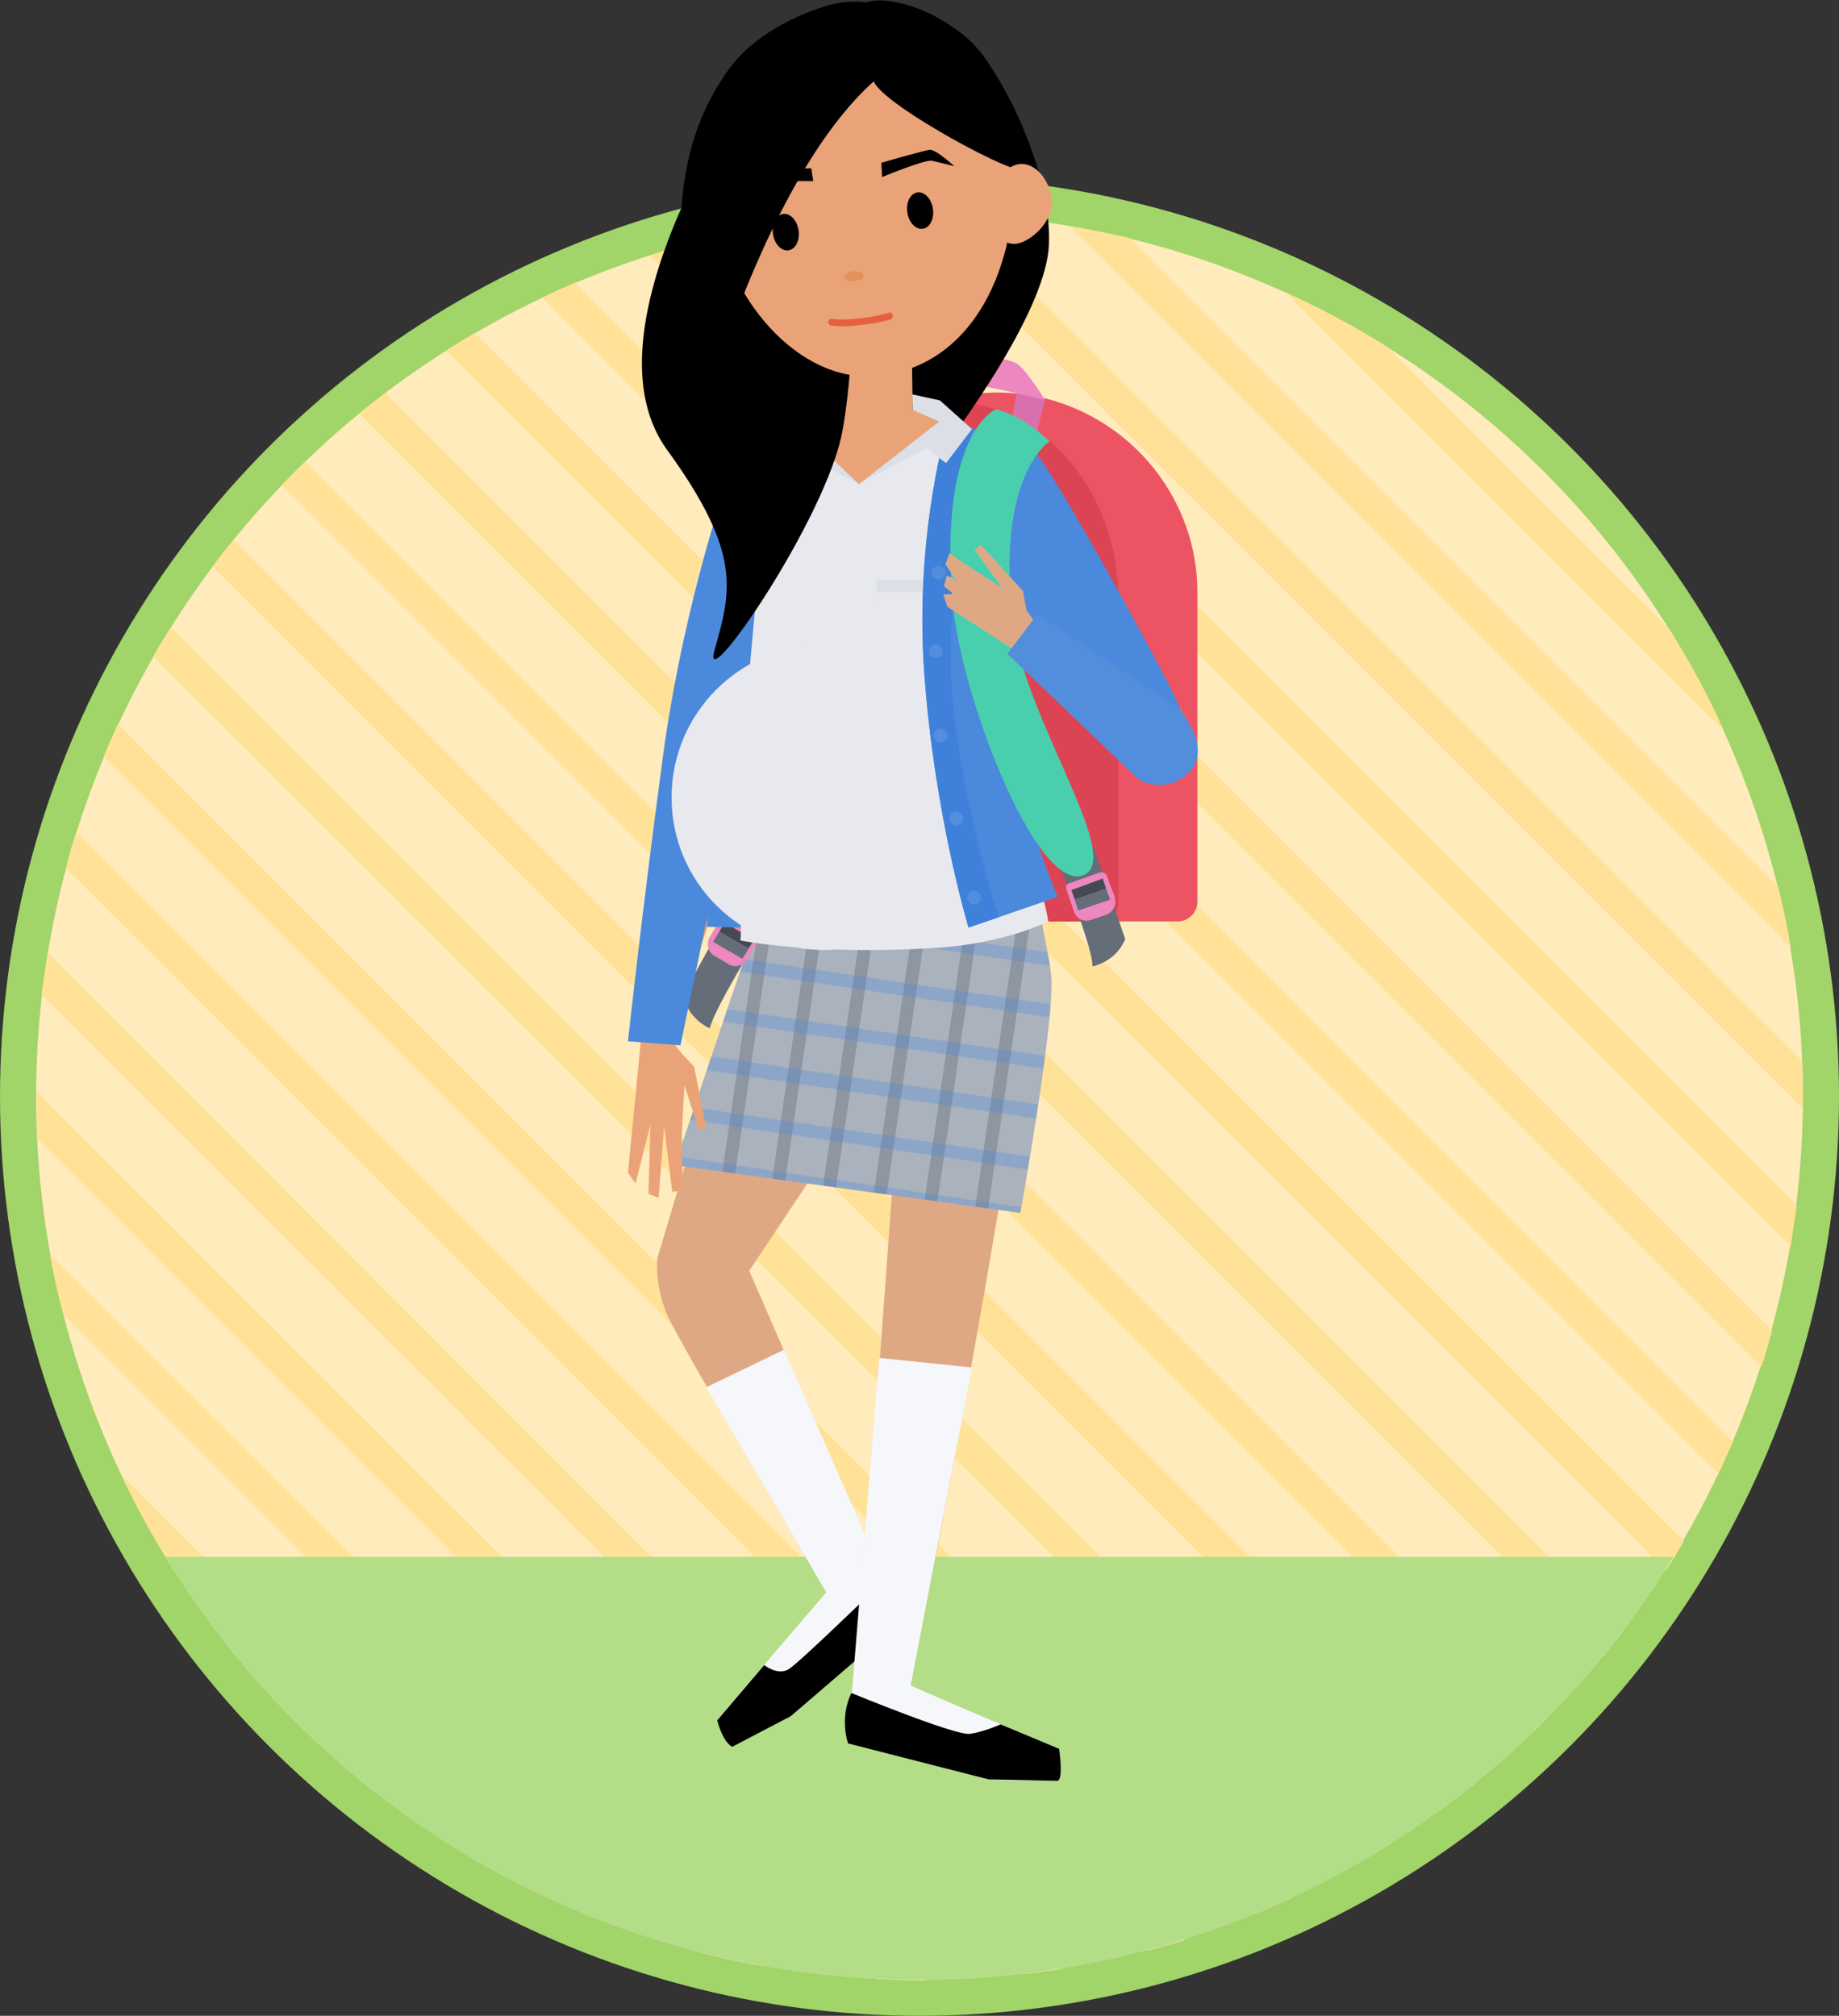 <svg version="1.1" id="Capa_17" xmlns="http://www.w3.org/2000/svg" xmlns:xlink="http://www.w3.org/1999/xlink" x="0px" y="0px" width="270px" height="296px" viewBox="0 0 270 296" xml:space="preserve"><rect x="0" y="0" width="270" height="296" fill="#333333" stroke="none"/><style type="text/css">.st0{fill:#A1D469;} .st1{fill:#FFEBBB;} .st2{fill:#FFE298;} .st3{fill:#B4DD87;} .st4{fill:#F6F7FA;} .st5{fill:#DFA885;} .st6{fill:#A9B2BD;} .st7{clip-path:url(#XMLID_47_);} .st8{opacity:0.4;fill:#646D78;} .st9{opacity:0.3;fill:#4B89DC;} .st10{fill:#ED5463;} .st11{fill:#F7C003;} .st12{fill:#D9D9D9;} .st13{fill:#646D78;} .st14{fill:url(#XMLID_48_);} .st15{fill:#ED87C0;} .st16{fill:#434A54;} .st17{fill:#8DC050;} .st18{fill:#D870AD;} .st19{fill:#DC4453;} .st20{fill:#EAA378;} .st21{fill:#E7E9EE;} .st22{fill:#4FC1EA;} .st23{fill:#4B89DC;} .st24{fill:url(#XMLID_49_);} .st25{fill:#DCDFE6;} .st26{fill:#3F81DA;} .st27{fill:#49CFAE;} .st28{fill:#538EDD;} .st29{fill:#E6905C;} .st30{fill:none;stroke:#E6603E;stroke-linecap:round;}</style><g id="XMLID_3811_"><circle id="XMLID_3814_" class="st0" cx="135" cy="161" r="135"/><circle id="XMLID_3815_" class="st1" cx="135" cy="161" r="129.7"/><g id="XMLID_3816_"><g id="XMLID_3817_"><g id="XMLID_3818_"><path id="XMLID_3819_" class="st2" d="M26.7 232.4l36.9 36.9c5 3.3 10.3 6.3 15.8 8.9l-61.6-61.6c2.6 5.5 5.6 10.8 8.9 15.8z"/><path id="XMLID_3820_" class="st2" d="M9.3 193l93.8 93.8c2.9.7 5.8 1.4 8.8 1.9L7.3 184.2c.6 3 1.2 5.9 2 8.8z"/><path id="XMLID_3821_" class="st2" d="M5.3 160.2v.8c0 2.1.1 4.1.2 6.2l123.4 123.4c2.1.1 4.1.2 6.2.2h.8L5.3 160.2z"/><path id="XMLID_3822_" class="st2" d="M6.1 146L150 289.9c2-.2 4-.5 6-.8L7 139.9c-.3 2-.6 4-.9 6.1z"/><path id="XMLID_3823_" class="st2" d="M9.7 127.5l158.9 158.9c1.8-.5 3.6-1 5.3-1.5L11.2 122.2c-.6 1.7-1.1 3.5-1.5 5.3z"/><path id="XMLID_3824_" class="st2" d="M15.2 111.1l169.7 169.7 4.8-2.1L17.3 106.3l-2.1 4.8z"/><path id="XMLID_3825_" class="st2" d="M22.5 96.4l177.1 177.1c1.4-.8 2.9-1.7 4.3-2.6L25.1 92.1c-.9 1.4-1.8 2.8-2.6 4.3z"/><path id="XMLID_3826_" class="st2" d="M31.2 83.2l181.6 181.6 3.9-3L34.3 79.3c-1.1 1.3-2.1 2.5-3.1 3.9z"/><path id="XMLID_3827_" class="st2" d="M224.7 254.7c1.2-1.1 2.3-2.3 3.4-3.4L44.8 67.8c-1.2 1.1-2.3 2.3-3.4 3.4l183.3 183.5z"/><path id="XMLID_3828_" class="st2" d="M52.7 60.7l182.6 182.6c1-1.3 2-2.5 3-3.8L56.6 57.7l-3.9 3z"/><path id="XMLID_3829_" class="st2" d="M65.5 51.5l179.1 179.1c.9-1.4 1.8-2.8 2.6-4.3L69.7 48.9c-1.4.8-2.8 1.7-4.2 2.6z"/><path id="XMLID_3830_" class="st2" d="M79.6 43.7l172.7 172.7c.7-1.6 1.5-3.1 2.1-4.7L84.4 41.5c-1.6.7-3.2 1.4-4.8 2.2z"/><path id="XMLID_3831_" class="st2" d="M95.4 37.5l163.2 163.2c.6-1.8 1.1-3.5 1.6-5.3L100.7 35.9c-1.8.5-3.6 1-5.3 1.6z"/><path id="XMLID_3832_" class="st2" d="M113.1 33.1L262.9 183l.9-6L119.1 32.3c-2.1.2-4.1.5-6 .8z"/><path id="XMLID_3833_" class="st2" d="M135 31.3h-1.8l131.5 131.5V161c0-1.7 0-3.4-.1-5.2L140.2 31.4c-1.8-.1-3.5-.1-5.2-.1z"/><path id="XMLID_3834_" class="st2" d="M157 33.2L262.9 139c-.5-2.9-1.1-5.8-1.8-8.7l-95.4-95.4c-2.9-.6-5.8-1.2-8.7-1.7z"/><path id="XMLID_3835_" class="st2" d="M188.7 42.9l64.4 64.4c-2.3-5.2-5-10.1-8-14.9l-41.5-41.5c-4.7-3-9.7-5.6-14.9-8z"/></g></g></g><path id="XMLID_3836_" class="st3" d="M135 290.7c46.9 0 87.9-24.8 110.7-62.1H24.3c22.8 37.3 63.8 62.1 110.7 62.1z"/></g><g id="XMLID_3837_"><path id="XMLID_3838_" class="st4" d="M125.7 228.7l6.1 9.7s-8.9 7.6-15.7 13.5c-.6.5-7.9 4-8.6 4.5-.5.3-2.2-3.9-2.2-3.9l20.4-23.8z"/><path id="XMLID_4578_" class="st5" d="M149 123.6c.2 1.7 1.9 11.5 2.3 15.3 1.2 13.7-17.3 108.3-17.8 108.5-1.7.5-4.1 1-7.8-.2l6.9-94.5-22.6 33.9 18.1 41.6-6.9 5.4s-21.1-35.9-23.1-40.2c-2-4.3-1.6-8.6-1.6-8.6s13-43.3 18.1-62.1c0 0 4.4 6.3 15.3 7 10.9.8 19.1-6.1 19.1-6.1z"/><path id="XMLID_3839_" class="st6" d="M99.1 171.1l50.7 7s5.3-29.2 4.5-35.2c-.5-4-3.3-16.7-3.3-16.7l-40 3.7s-.4 7.3-1.4 10c-2.5 7.2-10.5 31.2-10.5 31.2z"/><path id="XMLID_3840_" class="st4" d="M121.7 234.5l-18-30.8 11.4-5.5 11.9 27.2-.5 6.3z"/><path id="XMLID_3841_" d="M112.2 244.5s2 1.6 3.6.6 12.7-11.8 12.7-11.8l3.3 5.2-15.7 13.5-8.6 4.5s-1.3-.5-2.2-3.9l6.9-8.1z"/><path id="XMLID_3842_" class="st4" d="M124.2 251.4l.9-3.2 4-48.8 13.6 1.4-9 46.7c5.8 2.6 21.7 9.3 21.7 9.3s.3 4.7-.3 4.7c-.9-.1-9.2.1-10-.2-9-2.4-20.7-5.4-20.7-5.4s-.3-3.6-.2-4.5z"/><path id="XMLID_3843_" d="M124.5 256s-1.3-3.7.5-7.4c0 0 15.3 6.3 17.4 6 2.1-.3 4.5-1.4 4.5-1.4l8.6 3.6s.7 4.7-.3 4.7l-10-.2-20.7-5.3z"/><g id="XMLID_3844_"><defs><path id="XMLID_3846_" d="M99.1 171.1l50.7 7s5.3-29.2 4.5-35.2c-.5-4-3.3-16.7-3.3-16.7l-40 3.7s-.4 7.3-1.4 10c-2.5 7.2-10.5 31.2-10.5 31.2z"/></defs><clipPath id="XMLID_47_"><use xlink:href="#XMLID_3846_" overflow="visible"/></clipPath><g id="XMLID_3845_" class="st7"><path id="XMLID_4572_" transform="rotate(8.35 147.299 156.106)" class="st8" d="M146.3 133.1h1.9V179h-1.9z"/><path id="XMLID_4571_" transform="rotate(8.35 139.703 156.104)" class="st8" d="M138.7 133.1h1.9V179h-1.9z"/><path id="XMLID_4570_" transform="rotate(8.35 132.109 156.104)" class="st8" d="M131.1 133.1h1.9V179h-1.9z"/><path id="XMLID_4569_" transform="rotate(8.35 124.513 156.103)" class="st8" d="M123.5 133.1h1.9V179h-1.9z"/><path id="XMLID_4568_" transform="rotate(8.35 116.918 156.102)" class="st8" d="M115.9 133.1h1.9V179h-1.9z"/><path id="XMLID_4567_" transform="rotate(8.35 109.323 156.102)" class="st8" d="M108.4 133.1h1.9V179h-1.9z"/><path id="XMLID_4566_" transform="rotate(98.355 126.649 174.807)" class="st9" d="M125.7 145.6h1.9v58.3h-1.9z"/><path id="XMLID_4565_" transform="rotate(98.355 128.06 167.42)" class="st9" d="M127.1 139.8h1.9v55.3h-1.9z"/><path id="XMLID_4564_" transform="rotate(98.355 128.41 159.771)" class="st9" d="M127.3 132.6h2.1V187h-2.1z"/><path id="XMLID_4563_" transform="rotate(98.355 130.014 152.52)" class="st9" d="M129.1 127h1.9v50.9h-1.9z"/><path id="XMLID_4562_" transform="rotate(98.355 130.41 144.984)" class="st9" d="M129.4 120h1.9v49.9h-1.9z"/><path id="XMLID_4561_" transform="rotate(98.355 131.58 137.562)" class="st9" d="M130.6 113.9h1.9v47.4h-1.9z"/></g></g><g id="XMLID_3847_"><g id="XMLID_3848_"><path id="XMLID_3849_" class="st10" d="M119.8 135.3c-1.6 0-2.9-1.3-2.9-2.9V87.8c0-17.3 14.1-31.2 31.4-30.1 15.3 1 27.5 13.8 27.5 29.3v45.4c0 1.6-1.3 2.9-2.9 2.9h-53.1z"/><g id="XMLID_3850_"><path id="XMLID_3851_" class="st11" d="M172.7 121.6v.3z"/></g></g><g id="XMLID_3852_"><path id="XMLID_3853_" class="st12" d="M132.2 58.8z"/></g><g id="XMLID_3854_"><path id="XMLID_3855_" class="st13" d="M113.3 134.4s-8.4 13.5-9.1 16.6c0 0-3.2-1.3-3.9-4.9l8.2-14.9 4.8 3.2z"/><linearGradient id="XMLID_48_" gradientUnits="userSpaceOnUse" x1="5336.37" y1="136.571" x2="5334.186" y2="139.576" gradientTransform="translate(-5227.547)"><stop offset="0" stop-color="#A8A8A8"/><stop offset="0.37" stop-color="#C1C1C1"/><stop offset="0.735" stop-color="#D3D3D3"/><stop offset="1" stop-color="#D9D9D9"/></linearGradient><path id="XMLID_4549_" class="st14" d="M109.9 139.3l-.9 1.5-4.3-2.5.9-1.5.8-1.3 4.3 2.5-.8 1.3z"/><g id="XMLID_3856_"><path id="XMLID_3858_" class="st15" d="M111.3 138.1l-1.7 2.9c0 .1-.1.1-.1.1-.6.8-1.7 1-2.5.5l-2.2-1.3c-.8-.5-1.1-1.6-.7-2.5 0-.1 0-.1.1-.2l1.8-3c.2-.4.7-.5 1.1-.3l4.1 2.5c.3.4.4.9.1 1.3z"/></g><path id="XMLID_3860_" class="st16" d="M106.4 135.5l4.3 2.5-.8 1.3-4.3-2.5z"/><path id="XMLID_3861_" class="st13" d="M109.9 139.3l-.9 1.5-4.3-2.5.9-1.5z"/></g><path id="XMLID_4542_" class="st17" d="M133.4 60.4l3.4.6s.8-5 .9-5.3c0 0-3.4-.9-4.3-.3 0 0-.3 3.5 0 5z"/><path id="XMLID_4541_" class="st18" d="M152.2 63.7l-3.9-.7s1-5 .9-5.3c0 0 2.5-.5 4.2 1l-1.2 5z"/><path id="XMLID_4540_" class="st15" d="M140 51.6c1.4-.1 4.6.6 4.6.6s3.3.5 4.5 1.1c1.3.5 4.3 5.4 4.3 5.4s-5.3-1.3-9.6-2.1-10.5-1.2-10.5-1.2 5.3-3.7 6.7-3.8z"/><g id="XMLID_3862_"><path id="XMLID_3863_" class="st19" d="M116.4 135.3c-1.4 0-2.5-1.3-2.5-2.8V88.6c0-17 12.1-30.7 26.8-29.6 13.1 1 23.5 13.6 23.5 28.9v44.6c0 1.6-1.1 2.8-2.5 2.8h-45.3z"/><g id="XMLID_3864_"><path id="XMLID_3865_" class="st11" d="M164.3 121.8v.3z"/></g></g></g><path id="XMLID_4534_" class="st20" d="M108.6 68.7l-9.9 44 4.9 1.5 4.7-2.1 11-35s-7.1-11.9-10.7-8.4z"/><path id="XMLID_4533_" d="M141.4 5.4c-8.3-4.5-27.5 29-30 52.2-2.2 20.4 5.2 31.1 4.3 37.9.3.5.5 1 .6 1.6.1.7.3 1.4.5 2.1 5.6-2.4 11-19.9 17-27.2 8.6-10.6 19.9-27.2 20.2-36.1.5-11.7-8.4-28.3-12.6-30.5z"/><path id="XMLID_4532_" class="st21" d="M153.9 135.3c-.4-3.5-5.9-20.9-5.7-23.4.5-8.5 1.6-15.2 2.9-23.4.1-.8 1.6-21.8-1.1-22.9-1.4-.6-10.2-4.1-13.9-4.2-10.5-.3-20.7 3.8-24.4 3.8-2.4 0-9.6 20.3-9.5 20.3 2.2 1.7 6.4 3.8 6.5 4.3.1.3.4 45.4 0 48.3 0 0 11 2.2 28.5 1.1 10.3-.6 16.7-3.9 16.7-3.9z"/><g id="XMLID_3866_"><path id="XMLID_3867_" class="st22" d="M151.7 88.1z"/></g><path id="XMLID_4529_" class="st20" d="M108.5 122l-10 30.4-4.4-.9 4.8-40.2c0 .1 11.9-.7 9.6 10.7z"/><circle id="XMLID_3868_" class="st21" cx="113" cy="93.5" r="5.3"/><path id="XMLID_4527_" class="st5" d="M163.1 108.5l-16.2-25.8 8.5-10.2 19.5 34.4z"/><path id="XMLID_4526_" class="st5" d="M146 91.6l.1-.1 21.1 22.9c4.8 2.4 7.9-2.2 7.9-2.2l-.1-5.2-6.6-4.6-20.1-15.5c-1.3-2.3-6.3-2.6-6.9-2.5-2.5.2 4.6 7.2 4.6 7.2"/><path id="XMLID_4525_" class="st23" d="M146.5 63l-4 15 23 32.5s7.9-5.8 7.8-6.4c-.3-1.6-18.9-35.7-21.6-38l-5.2-3.1z"/><g id="XMLID_3869_"><path id="XMLID_4524_" class="st13" d="M155.3 126.6s5.1 12.1 5.1 15.3c0 0 3.4-.6 4.8-4l-4.6-13.4-5.3 2.1z"/><linearGradient id="XMLID_49_" gradientUnits="userSpaceOnUse" x1="-8747.411" y1="-1603.068" x2="-8749.594" y2="-1600.063" gradientTransform="scale(-1 1) rotate(-11.128 4439.99 -44816.226)"><stop offset="0" stop-color="#A8A8A8"/><stop offset="0.37" stop-color="#C1C1C1"/><stop offset="0.735" stop-color="#D3D3D3"/><stop offset="1" stop-color="#D9D9D9"/></linearGradient><path id="XMLID_4522_" class="st24" d="M157.3 130.7l4.7-1.7.5 1.5.6 1.6-4.7 1.7-.6-1.7-.5-1.4z"/><g id="XMLID_3870_"><path id="XMLID_3871_" class="st15" d="M157 129.7l4.5-1.6c.4-.1.8.1 1 .5l1.2 3.2v.2c.2 1-.3 1.9-1.2 2.3l-2.4.8c-.9.3-1.9-.1-2.3-1 0-.1-.1-.1-.1-.2l-1.1-3.2c-.2-.5 0-.9.4-1z"/></g><path id="XMLID_4518_" class="st16" d="M161.9 129l-4.6 1.7.5 1.4 4.6-1.6z"/><path id="XMLID_4517_" class="st13" d="M157.8 132.1l.5 1.6 4.7-1.6-.6-1.6z"/></g><path id="XMLID_4510_" class="st20" d="M99.1 153.3c0 .5 2.8 3.3 2.8 3.3l1.8 9-1.1.3-2.1-6.5-.4 7 .1 8.4-1.5.2-1.2-9.6-.8 10.5-1.5-.6.3-10.2-2.2 8.7-1.1-1.6 1.8-18.5.4-3.4 3.2-1.7 1.5 4.7z"/><path id="XMLID_3872_" class="st25" d="M126.1 71.1l-10-9.6 2.1-1.3.1-2.3-4.1.9-4.7 4.2 3.8 5 3-2.2z"/><path id="XMLID_4484_" class="st25" d="M128.7 85.1h9.6v1.8h-9.6z"/><path id="XMLID_3873_" class="st21" d="M128.7 86.9l.1 7.2 4.7 3.4 4.7-3.4.1-7.2z"/><path id="XMLID_3874_" class="st23" d="M107 69.9s-6.6 18.4-9.7 41.4c-3.1 23.1-5.1 41.6-5.1 41.6l7.7.6 9.1-43.6 3.4-37.5-5.4-2.5z"/><path id="XMLID_3875_" class="st23" d="M120.4 69.1s-7.3 10.5-9.6 20.6-2.1 46.5-2.1 46.5l-4.9-.1s.3-19.7 1.5-26.7 3-13.3 3-13.3-1.8-2.2-1.2-5.1 5.1-18.6 5.1-18.6l8.2-3.3z"/><circle id="XMLID_3876_" class="st21" cx="121" cy="117.1" r="22.4"/><path id="XMLID_3877_" class="st23" d="M139.3 61.7s-5.1 16.2-3.6 37.1 6.5 37.4 6.5 37.4l13.1-4.5s-7.2-16.2-7.3-31.8 0-35.3 0-35.3l-8.7-2.9z"/><path id="XMLID_3878_" class="st26" d="M139.3 61.7s-5.1 16.2-3.6 37.1 6.5 37.4 6.5 37.4l4.4-1.5s-6.9-21.9-7-37.5 3.2-34.2 3.2-34.2l-3.5-1.3z"/><path id="XMLID_3879_" class="st27" d="M146.2 60.1s-8.5 3.5-6.3 28.6c1.3 14 12.2 41.8 18.9 39.9 6.7-1.9-8.2-22.7-10-36.7-2.8-22 5.3-27.1 5.3-27.1s-3.7-3.7-7.9-4.7z"/><path id="XMLID_3880_" class="st25" d="M126.1 71.1l10-9.6-2.1-1.3-.1-2.3 4.1.9 4.7 4.2-3.8 5-3-2.2z"/><path id="XMLID_2389_" class="st5" d="M151.2 91c-.4-.3-1-4.2-1-4.2L144 80l-.9.7 4 5.6-5.9-3.8-1.8-1.3-.6 1.7 1.6 2.3-1.4-.7-.4 1.6 1.4 1.1-1.5.1.6 1.8 11.4 7.4 4.6 4.2 3-5.5-6.9-4.2z"/><path id="XMLID_3881_" class="st28" d="M152.3 90.2l-4.4 5.8 19.2 18.4s3.4 2.2 6.8-.4c3.3-2.6 2-6.1-.6-9.8l-21-14z"/><path id="XMLID_2385_" class="st20" d="M123.6 59.8l.1-11.2 10.1-2.2.2 13.8 3.9 1.7-11.8 9.2-8.7-8.3z"/><path id="XMLID_2384_" d="M112.9 8.3C113.5 7 84.2 47 97.9 66c11.2 15.4 9.4 20.9 7 29.5-2.1 7.5 16.5-19.4 18.8-32.3 2.3-12.9 1.8-31-1.7-39.3-3.6-8.3-11.1-11.3-9.1-15.6z"/><path id="XMLID_2383_" class="st20" d="M105 30.5c1.4 13.1 12.3 25.9 23.9 24.7 15.3-1.6 21.1-18.7 19.7-31.8-1.4-13.1-13.3-21.1-26.4-19.8-13 1.5-18.6 13.9-17.2 26.9z"/><path id="XMLID_102_" d="M149.8 24.7c0 1.5-19.2-8.7-21.4-12.5-2.2-3.9-1.9-10.9-1.3-11.7.5-.8 7.1-1.1 14.3 4.6 5.2 4.1 8.3 12.8 8.4 19.6z"/><path id="XMLID_101_" class="st20" d="M145.4 31c.4 3.1 1.6 5 3.8 4.8 2.2-.3 5.6-3.4 5.2-6.6-.4-3.1-2.6-5.4-4.8-5.1-2.3.3-4.6 3.8-4.2 6.9z"/><ellipse id="XMLID_100_" transform="scale(-1) rotate(-8.713 -446.877 1514.514)" cx="115.4" cy="34" rx="1.9" ry="2.7"/><ellipse id="XMLID_99_" transform="rotate(171.302 135.044 30.915)" cx="135" cy="30.9" rx="1.9" ry="2.7"/><path id="XMLID_98_" class="st29" d="M124 40.9c.1.7 2.9.4 2.8-.3-.1-.7-.7-.8-1.5-.8-.7.2-1.4.5-1.3 1.1z"/><path id="XMLID_28_" d="M129.5 26s6.3-2.6 7.3-2.4c.9.2 3.3.8 3.3.8s-2.7-2.5-3.6-2.4c-.9.1-7.1 1.9-7.1 1.9l.1 2.1z"/><path id="XMLID_27_" d="M119.4 26.6s-6.6-.1-7.4.4c-.8.4-1.6.5-1.6.5s2.1-2.4 3-2.5c.9-.1 5.7-.3 5.7-.3l.3 1.9z"/><path id="XMLID_26_" d="M103.9 57.2c.4 1.3 11.9-42.4 32-50.1 3.8-1.5-5.2-8.5-13.6-6.5-.9.2-10.7 2.8-15.6 10-3.6 5.2-11.5 18.5-2.8 46.6z"/><path id="XMLID_25_" class="st30" d="M122.1 47.3c2.1.4 7.4-.4 8.5-.9"/><circle id="XMLID_3882_" class="st28" cx="137.8" cy="84.1" r="1"/><circle id="XMLID_3883_" class="st28" cx="137.4" cy="95.6" r="1"/><circle id="XMLID_3884_" class="st28" cx="138.1" cy="108" r="1"/><circle id="XMLID_3885_" class="st28" cx="140.4" cy="120.2" r="1"/><circle id="XMLID_3886_" class="st28" cx="143" cy="131.8" r="1"/></g></svg>